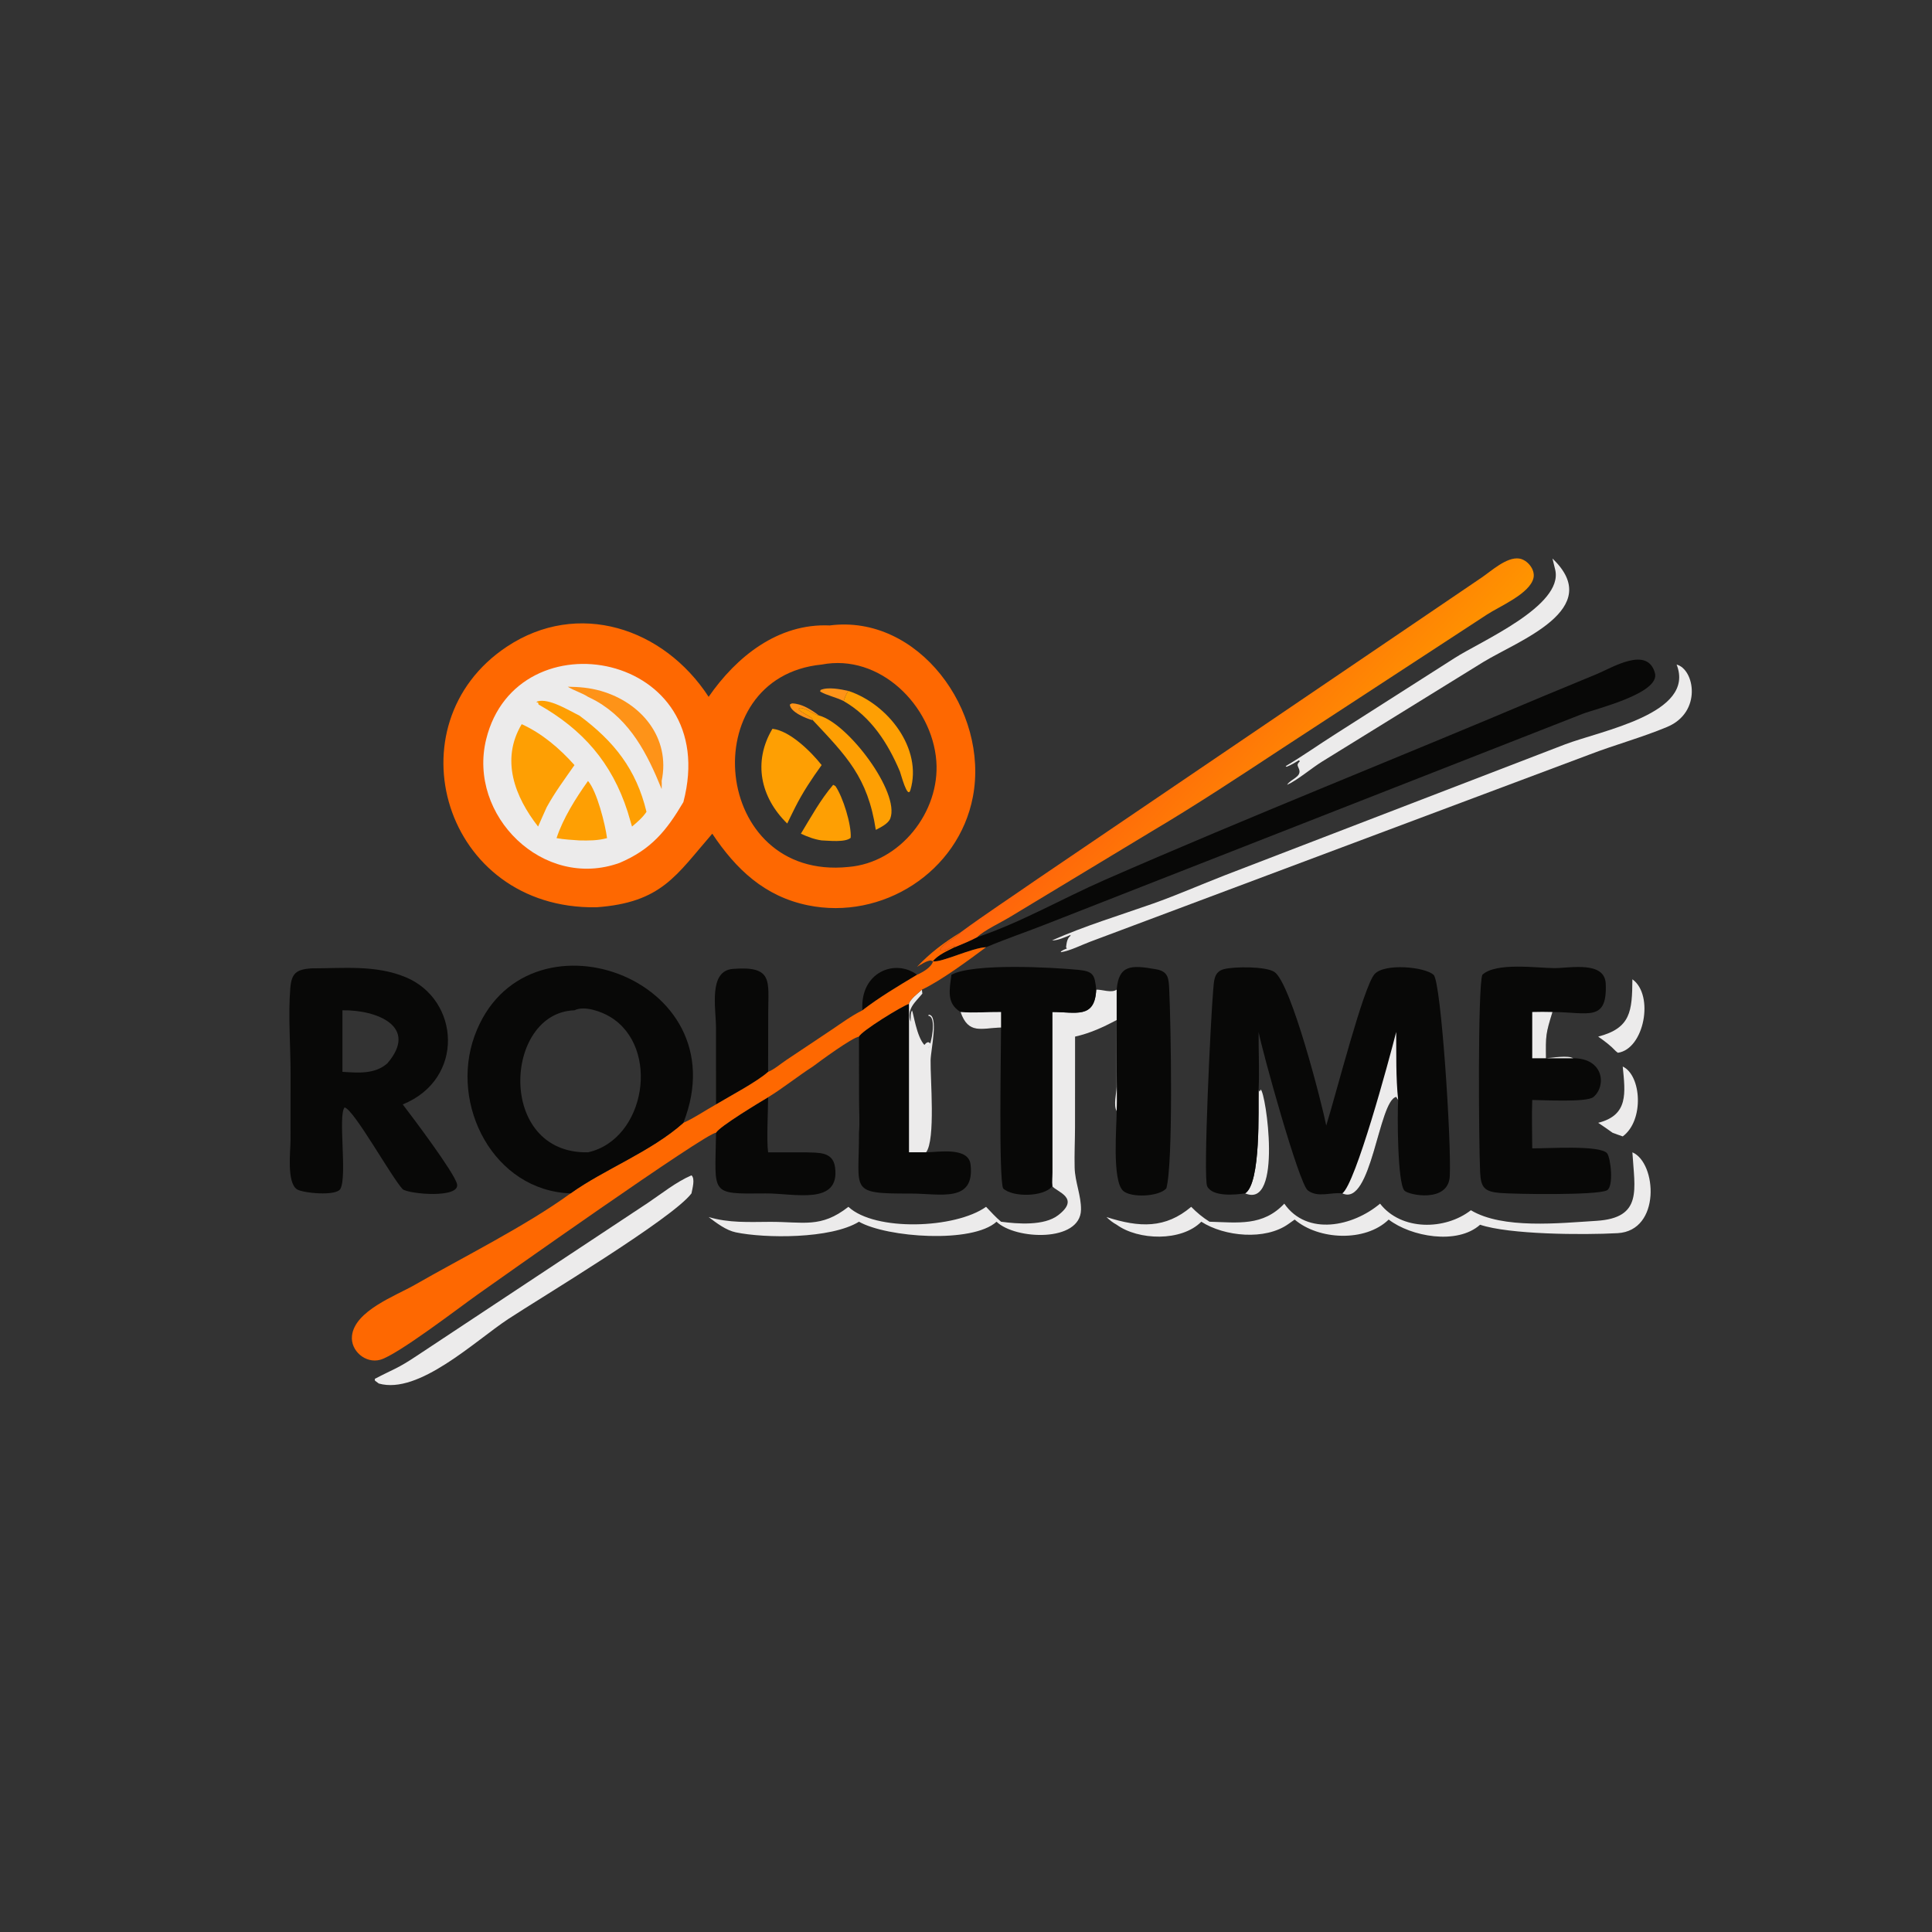 <?xml version="1.0" encoding="utf-8" ?>
<svg xmlns="http://www.w3.org/2000/svg" xmlns:xlink="http://www.w3.org/1999/xlink" width="512" height="512">
	<rect width="100%" height="100%" fill="#333333" stroke="none"/>
	<path fill="#FE6801" d="M243.023 256.22C246.484 252.516 250.23 249.751 254.554 247.092C253.272 248.692 249.812 250.002 249.116 251.709C250.266 252.487 251.819 251.04 252.96 250.699L253.037 251.024C251.214 251.956 248.53 253.095 247.264 254.759L246.613 254.522C245.28 254.739 244.176 255.551 243.023 256.22Z"/>
	<path fill="#080807" d="M228.554 267.741C227.853 257.7 237.163 253.941 243.023 258.322C238.099 261.282 233.11 264.227 228.554 267.741Z"/>
	<path fill="#ECEBEB" d="M333.547 288.812L333.785 289.271C334.012 288.966 333.905 289.137 334.095 288.75C335.46 289.341 339.966 320.496 329.985 316.257C334.186 313.513 333.444 293.984 333.547 288.812Z"/>
	<path fill="#ECEBEB" d="M430.041 282.639C435.009 284.969 435.774 296.942 430.041 301.159C429.132 300.864 428.238 300.516 427.341 300.187C426.084 299.29 424.828 298.401 423.535 297.556C431.627 295.526 430.718 289.63 430.041 282.639Z"/>
	<path fill="#ECEBEB" d="M432.602 259.518C438.466 263.724 435.724 278.016 428.753 278.997L428.232 278.588C426.795 277.065 425.248 275.904 423.535 274.714C432.203 272.449 432.528 268.012 432.602 259.518Z"/>
	<path fill="#ECEBEB" d="M244.312 262.268L244.433 263.318C242.591 265.592 240.161 267.332 241.324 270.795C241.358 269.905 241.228 268.534 241.689 267.77C242.047 268.36 242.911 274.759 244.977 276.92C246.788 274.557 247.123 278.909 246.283 277.271L246.043 277.768C246.693 277.016 248.388 269.371 245.996 269.185L246.126 268.909C248.809 269.012 246.686 278.075 246.618 280.982C246.51 285.564 247.984 302.133 245.416 305.378L240.873 305.378L240.873 266.041C241.118 264.818 243.349 263.178 244.312 262.268Z"/>
	<path fill="#ECEBEB" d="M411.424 148.021C425.462 161.421 402.474 169.73 393.07 175.452L350.425 201.797C347.57 203.557 343.883 206.728 341.11 207.984C341.943 206.467 345.008 205.952 344.275 203.869C343.894 202.785 343.523 202.738 344.477 201.737L344.237 201.477C343.17 202.124 342.145 202.742 340.978 203.201L340.709 203.042C345.203 200.377 349.45 197.361 353.86 194.564L385.485 174.39C392.44 169.914 414.315 160.58 412.159 151.037L411.424 148.021Z"/>
	<path fill="#080807" d="M189.757 292.68L189.746 272.369C189.744 267.177 187.674 257.287 194.229 256.768C205.01 255.916 203.585 260.031 203.585 268.452L203.558 284.049C200.62 286.691 193.465 290.456 189.757 292.68Z"/>
	<path fill="#080807" d="M203.558 290.785C203.555 294.365 203.114 302.308 203.558 305.378L213.429 305.378C216.752 305.526 220.714 305.056 221.295 309.329C222.691 319.595 210.404 316.2 202.827 316.271C187.873 316.41 189.544 316.666 189.757 300.187C190.654 298.521 201.375 292.094 203.558 290.785Z"/>
	<path fill="#ECEBEB" d="M432.602 305.378C439.076 308.125 440.221 326.166 428.677 326.801C419.482 327.307 399.957 327.169 392.243 324.566C386.145 330.004 373.878 327.708 368.019 323.196C361.811 329.228 349.422 328.619 343.101 323.196L341.45 324.365C335.295 328.773 324.467 327.701 318.361 323.769C313.083 329.1 301.631 328.712 295.931 324.566C294.881 323.982 294.086 323.378 293.232 322.532C301.971 325.348 308.847 325.611 315.683 319.821C317.148 321.329 318.75 322.659 320.534 323.769C328.031 323.979 334.678 325.019 340.351 318.98C346.383 327.64 358.548 325.031 365.726 318.98C371.361 326.211 382.947 326.047 389.802 320.728C398.267 325.787 413.311 324.135 423.038 323.536C435.436 322.772 433.171 315.166 432.602 305.378Z"/>
	<path fill="#ECEBEB" d="M183.25 311.474C184.285 312.368 183.458 315.086 183.25 316.257C178.269 322.942 142.924 344.129 134.702 349.545C125.878 355.358 110.959 369.669 100.386 366.646C100.05 366.387 99.706 366.137 99.365 365.884L99.323 365.416C104.401 362.74 105.201 362.816 110.529 359.254L171.747 318.739C175.411 316.273 179.199 313.217 183.25 311.474Z"/>
	<path fill="#ECEBEB" d="M290.507 262.268C292.189 262.218 294.487 263.228 295.931 262.268L295.939 283.938C295.94 287.398 296.137 290.989 295.931 294.433C295.014 292.97 295.889 289.699 295.908 287.989L295.931 270.327C292.296 272.235 288.94 273.806 284.906 274.714L284.891 298.77C284.881 302.331 284.699 305.926 284.793 309.483C284.892 313.238 286.543 316.89 286.477 320.587C286.321 329.281 269.064 328.559 264.098 323.769C257.699 329.595 235.086 327.981 227.637 323.769C220.161 328.377 202.65 328.189 194.995 326.584C192.384 326.037 189.885 324.113 187.796 322.532C193.192 324.126 198.389 323.833 203.948 323.804C212.918 323.758 217.503 325.573 224.835 319.821C231.903 326.407 253.19 325.611 261.318 319.821C262.605 321.162 263.866 322.575 265.29 323.769C269.653 324.355 276.689 324.905 280.406 322.058C286.415 317.454 280.048 315.884 278.877 314.368C278.717 313.242 278.884 311.84 278.886 310.685L278.877 268.19C285.096 268.179 290.147 270.099 290.507 262.268Z"/>
	<path fill="#080807" d="M227.637 274.714C228.162 273.302 239.032 266.603 240.873 266.041L240.873 305.378L245.416 305.378C248.615 305.345 256.669 303.855 257.21 308.623C258.374 318.888 249.146 316.293 241.341 316.306C224.78 316.335 227.718 315.695 227.637 300.187C227.876 297.462 227.662 294.559 227.662 291.814L227.637 274.714Z"/>
	<path fill="#080807" d="M295.931 262.268C296.479 255.711 299.701 255.667 306.414 256.876C309.655 257.459 309.714 259.319 309.854 262.217C310.303 271.527 310.953 308.312 309.09 314.939C307.1 317.167 299.729 317.465 297.648 315.585C294.657 312.884 295.935 298.401 295.931 294.433C296.137 290.989 295.94 287.398 295.939 283.938L295.931 262.268Z"/>
	<path fill="#ECEBEB" d="M444.322 176.116C449.079 177.355 451.125 188.744 441.825 192.639C435.112 195.451 427.993 197.36 421.197 199.976L288.803 249.605C286.404 250.51 283.636 251.955 281.144 252.347L281.16 252.144C281.535 251.89 281.883 251.693 282.304 251.529L282.722 251.37L282.518 251.024C282.668 249.908 282.76 248.728 283.691 247.988L283.679 247.773C282.43 248.309 280.157 249.303 278.805 249.211C287.535 245.342 296.532 242.644 305.501 239.481C311.87 237.235 318.19 234.449 324.497 231.995L414.696 197.288C424.348 193.598 449.46 189.136 444.322 176.116Z"/>
	<path fill="#080807" d="M252.138 258.322C257.889 255.18 278.971 256.36 285.738 257.018C289.742 257.407 290.126 258.324 290.507 262.268C290.147 270.099 285.096 268.179 278.877 268.19L278.886 310.685C278.884 311.84 278.717 313.242 278.877 314.368C276.573 317.247 268.353 317.319 265.846 314.948C264.638 312.358 265.287 278.105 265.29 272.313C260.035 272.455 256.646 274.221 254.554 268.19C250.751 265.877 251.637 262.299 252.138 258.322Z"/>
	<path fill="#ECEBEB" d="M254.554 268.19C258.109 268.487 261.723 268.156 265.29 268.19L265.29 272.313C260.035 272.455 256.646 274.221 254.554 268.19Z"/>
	<path fill="#080807" d="M258.945 248.374C270.667 244.43 281.564 238.09 292.879 233.138C331.298 216.325 370.297 200.888 408.905 184.537L423.153 178.638C427.255 176.937 436.595 171.1 438.574 178.363C440.035 183.728 422.871 187.846 419.446 189.165L277.677 244.738C272.256 246.893 266.685 248.753 261.318 251.024C257.507 251.192 249.553 255.126 247.264 254.759C248.53 253.095 251.214 251.956 253.037 251.024C255.018 250.182 257.045 249.389 258.945 248.374Z"/>
	<defs>
		<linearGradient id="gradient_0" gradientUnits="userSpaceOnUse" x1="347.423" y1="219.123" x2="308.52" y2="184.446">
			<stop offset="0" stop-color="#FF9400"/>
			<stop offset="1" stop-color="#FF610C"/>
		</linearGradient>
	</defs>
	<path fill="url(#gradient_0)" d="M254.554 247.092C261.203 242.196 268.117 237.678 274.895 232.967L392.565 153.117C395.151 151.388 399.267 147.522 402.613 148.021C404.764 148.341 406.873 150.909 406.401 153.119C405.503 157.332 397.273 160.738 394.045 162.878L339.738 198.351C328.432 205.785 316.961 213.365 305.314 220.263L267.769 242.94C265.333 244.439 260.783 246.533 258.945 248.374C257.045 249.389 255.018 250.182 253.037 251.024L252.96 250.699C251.819 251.04 250.266 252.487 249.116 251.709C249.812 250.002 253.272 248.692 254.554 247.092Z"/>
	<path fill="#FE6801" d="M247.264 254.759C249.553 255.126 257.507 251.192 261.318 251.024C256.726 254.434 249.402 259.876 244.312 262.268C243.349 263.178 241.118 264.818 240.873 266.041C239.032 266.603 228.162 273.302 227.637 274.714L227.637 274.714C225.773 275.005 217.398 281.147 215.417 282.639C211.391 285.23 207.627 288.287 203.558 290.785C201.375 292.094 190.654 298.521 189.757 300.187C187.357 300.013 131.236 339.755 126.566 343.063C121.731 346.488 105.349 359.075 100.762 360.354C96.915 361.428 92.859 357.998 93.275 354.033C93.977 347.358 104.869 343.401 109.867 340.531C122.526 333.263 139.567 324.761 151.208 316.257C160.111 309.867 172.46 305.254 181.105 297.556C184.057 296.26 186.914 294.248 189.757 292.68C193.465 290.456 200.62 286.691 203.558 284.049C205.13 283.45 207.024 281.807 208.488 280.84L220.283 272.97C222.977 271.159 225.643 269.187 228.554 267.741C233.11 264.227 238.099 261.282 243.023 258.322C244.499 257.674 246.827 256.364 247.264 254.759Z"/>
	<path fill="#080807" d="M406.058 304.318C409.513 304.417 423.967 303.357 425.893 305.629C426.835 306.74 427.734 314.454 425.86 315.444C423.266 316.815 401.525 316.469 397.566 316.149C393.405 315.813 392.449 314.708 392.254 310.717C391.881 303.131 391.595 261.598 392.838 258.329C396.447 254.951 407.34 256.539 411.896 256.56C416.048 256.579 425.294 254.56 425.54 260.738C425.946 270.938 420.86 268.239 411.424 268.19C409.621 274.021 409.628 274.383 409.699 280.451C411.43 280.312 415.535 279.589 416.93 280.451C425.021 280.439 425.758 287.791 422.277 290.718C420.528 292.189 409.066 291.519 406.058 291.505C405.9 295.756 406.05 300.062 406.058 304.318Z"/>
	<path fill="#ECEBEB" d="M406.058 268.19C407.85 268.124 409.632 268.151 411.424 268.19C409.621 274.021 409.628 274.383 409.699 280.451C411.43 280.312 415.535 279.589 416.93 280.451L406.058 280.451L406.058 268.19Z"/>
	<path fill="#080807" d="M82.415 256.625C90.825 256.628 99.537 255.646 107.506 258.965C121.896 264.96 123.256 285.985 106.731 292.68C109.329 296.073 120.368 310.715 121.108 313.755C122.05 317.631 108.586 316.491 106.731 315.172C103.713 311.965 93.85 294.085 91.321 293.477C89.521 295.541 92.078 311.754 90.192 315.08C89.069 317.063 80.135 316.172 78.674 315.166C75.95 313.29 76.987 305.062 76.989 302.244L77.009 284.596C77.008 277.275 76.341 269.113 76.932 261.885C77.257 257.916 78.531 256.934 82.415 256.625ZM90.751 267.741L90.751 284.049C94.852 284.301 99.294 284.744 102.635 281.816C111.089 271.998 99.769 267.586 90.751 267.741Z"/>
	<path fill="#080807" d="M151.208 316.257C130.877 315.556 119.122 292.887 125.752 274.562C138.687 238.817 196.322 258.852 181.105 297.556C172.46 305.254 160.111 309.867 151.208 316.257ZM152.243 267.741C133.485 268.332 131.539 305.85 155.827 305.378C171.124 301.959 175.074 277.533 161.689 269.471C159.393 268.088 154.874 266.413 152.243 267.741Z"/>
	<path fill="#080807" d="M329.985 316.257C327.467 316.623 321.38 317.264 319.924 314.393C318.794 312.163 320.876 269.45 321.502 262.504C321.726 260.027 321.62 257.503 324.423 256.814C327.181 256.136 335.398 256.068 337.713 257.566C342.171 260.451 350.421 292.914 351.467 298.279C354.127 289.743 361.33 261.447 364.276 258.149C366.884 255.229 377.55 256.174 379.931 258.36C381.905 260.172 384.656 302.492 384.208 311.684C383.857 318.886 373.227 316.726 372.174 315.509C370.327 313.374 370.292 295.425 370.525 291.505L370.005 290.698C365.335 291.695 363.486 319.947 355.732 316.257C352.783 315.865 349.292 317.522 346.583 315.471C344.22 313.682 334.443 278.337 333.547 273.485C333.499 278.61 333.788 283.681 333.547 288.812C333.444 293.984 334.186 313.513 329.985 316.257Z"/>
	<path fill="#ECEBEB" d="M370.007 273.485C370.058 279.54 369.896 285.463 370.525 291.505L370.005 290.698C365.335 291.695 363.486 319.947 355.732 316.257C359.239 313.698 367.963 281.494 370.007 273.485Z"/>
	<path fill="#FE6801" d="M219.868 165.75C243.328 162.691 262.173 188.316 257.827 211.149C254.025 231.13 233.757 243.956 214.08 239.907C202.614 237.548 195.055 230.376 188.762 220.937C179.161 231.971 175.389 239.191 158.041 240.442C117.489 241.075 103.33 191.982 134.308 171.385C153.132 158.87 175.89 166.37 187.796 184.666C195.14 174.053 206.183 165.135 219.868 165.75ZM217.743 176.116C183.809 179.46 188.557 233.492 224.835 229.749C238.525 228.651 249.171 215.132 248.133 201.662C247.001 186.964 233.149 173.134 217.743 176.116Z"/>
	<path fill="#FE9318" d="M215.417 190.868C213.849 190.491 209.403 188.736 209.317 186.702L209.858 186.406C212.461 186.442 215.035 188.096 217.048 189.617C215.476 189.37 213.077 187.211 211.761 187.692L211.714 188.03C212.479 189.033 215.246 189.895 215.417 190.868Z"/>
	<path fill="#FE9318" d="M223.581 185.795C221.599 184.77 219.192 184.332 217.342 183.263L217.466 182.847C219.44 181.983 222.779 182.653 224.835 183.099C224.198 183.956 223.902 184.783 223.581 185.795Z"/>
	<path fill="#FE9F03" d="M220.801 207.984L221.396 208.316C223.385 211.174 225.697 218.627 225.439 222.027C224.036 223.311 219.54 222.774 217.743 222.718C215.763 222.432 214.05 221.772 212.247 220.937C214.865 216.607 217.495 211.83 220.801 207.984Z"/>
	<path fill="#FE9F03" d="M224.835 183.099C235.393 186.596 244.505 198.465 241.274 209.356C240.499 211.97 238.731 205.032 238.484 204.446C235.294 196.903 230.826 189.964 223.581 185.795C223.902 184.783 224.198 183.956 224.835 183.099Z"/>
	<path fill="#FE9F03" d="M215.417 190.868C215.246 189.895 212.479 189.033 211.714 188.03L211.761 187.692C213.077 187.211 215.476 189.37 217.048 189.617C224.792 191.695 238.532 210.032 235.94 216.89C235.408 218.298 233.364 219.258 232.093 219.924C229.981 205.935 224.248 200.306 215.417 190.868Z"/>
	<path fill="#FE9F03" d="M204.704 193.135C209.339 193.641 214.976 199.243 217.743 202.753C215.131 206.374 212.768 209.921 210.751 213.911C210.024 215.346 209.327 216.797 208.624 218.244C201.502 211.302 199.503 201.851 204.704 193.135Z"/>
	<path fill="#ECEBEB" d="M164.196 228.673C143.978 235.965 123.895 216.117 128.834 195.94C136.97 162.705 191.536 172.712 181.105 212.561C176.61 220.18 172.554 225.124 164.196 228.673Z"/>
	<path fill="#FE9F03" d="M155.827 206.966C158.205 209.69 160.407 218.502 160.871 222.111C158.371 222.787 156.086 222.771 153.511 222.718C151.498 222.578 149.478 222.478 147.491 222.111C149.209 216.875 152.627 211.441 155.827 206.966Z"/>
	<path fill="#FE9318" d="M150.457 181.987C153.523 182.033 156.259 182.258 159.22 183.099C169.962 186.172 177.739 195.547 175.345 206.966C175.411 207.664 175.353 208.414 175.345 209.118C171.555 199.781 167.077 190.983 158.041 185.795C157.321 185.387 156.568 185.033 155.827 184.666C154.198 183.606 152.152 183.04 150.457 181.987Z"/>
	<path fill="#FE9F03" d="M166.338 215.136C162.143 202.059 154.365 193.282 142.715 186.693L142.582 186.122L142.587 186.132L142.116 186.189L142.423 185.874C145.507 184.962 150.768 188.296 153.511 189.617C162.71 196.437 168.62 203.854 171.323 215.136C170.303 216.679 168.891 217.858 167.492 219.048L166.338 215.136Z"/>
	<path fill="#FE9F03" d="M138.257 191.91C143.67 194.375 148.31 198.348 152.243 202.753C149.67 206.464 147.068 209.926 144.885 213.911C144.097 215.61 143.36 217.335 142.602 219.048C136.439 211.162 132.629 201.344 138.257 191.91Z"/>
</svg>
